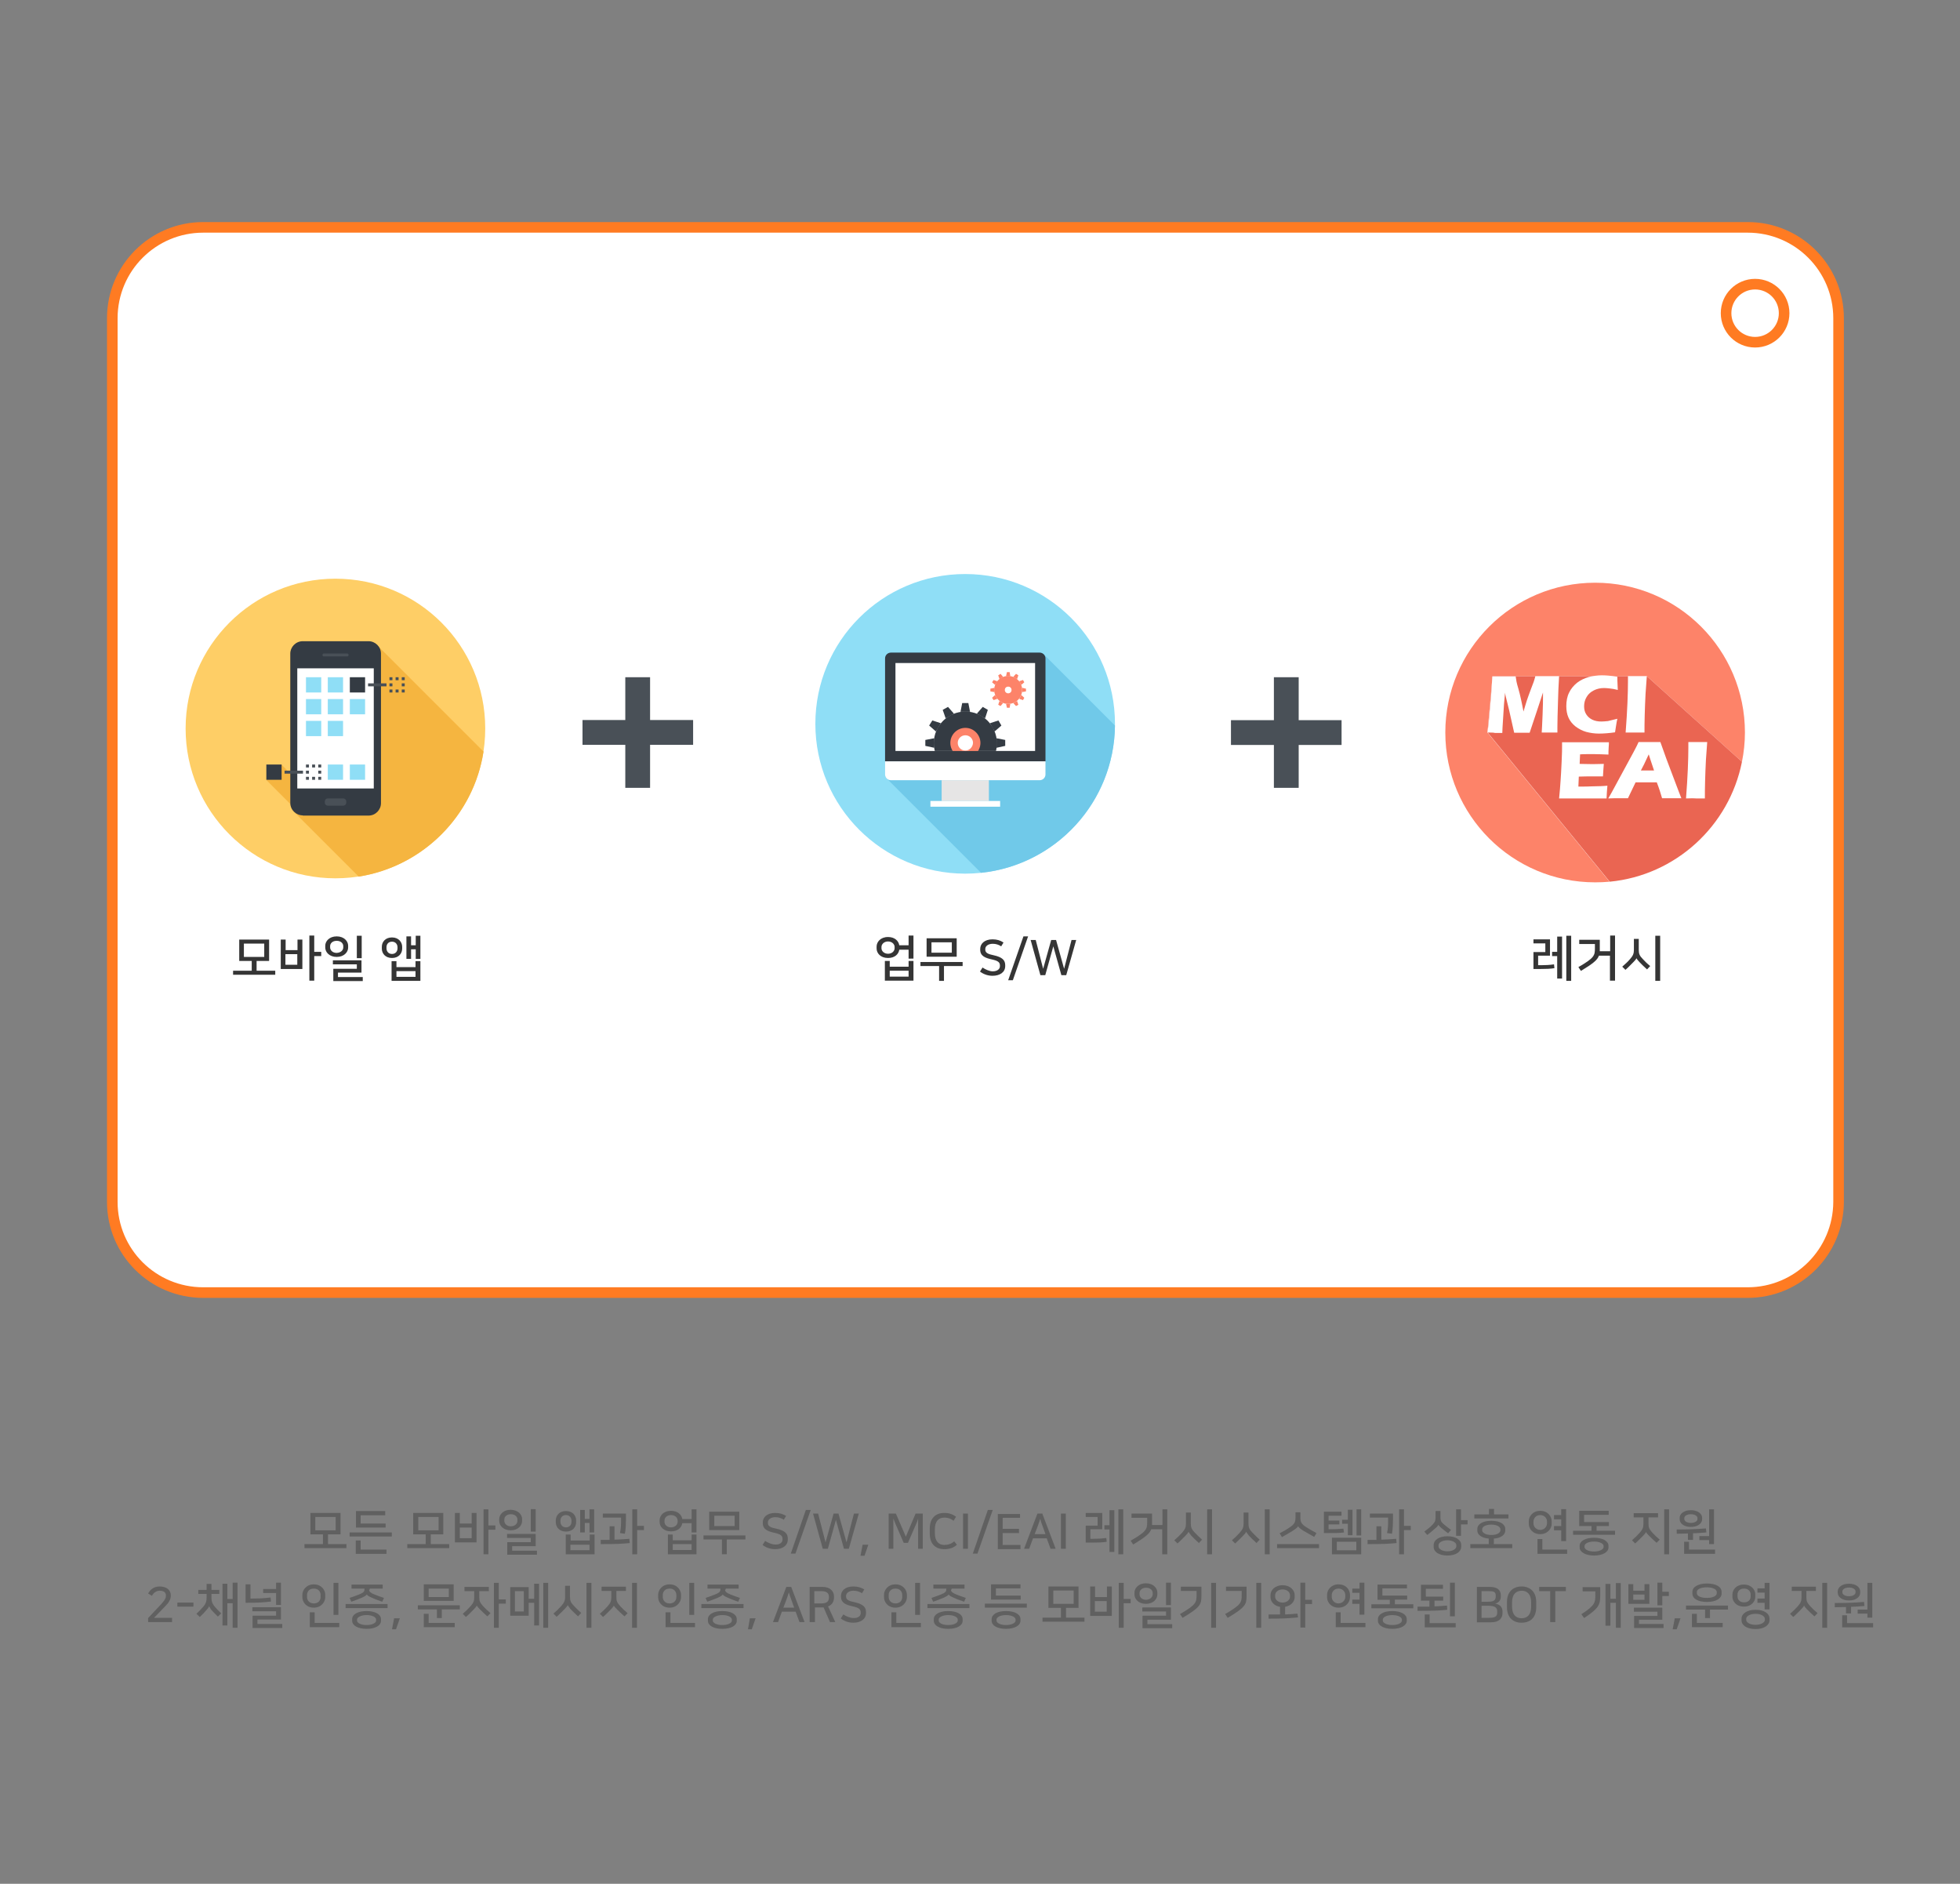 <?xml version="1.0" encoding="utf-8"?>
<!-- Generator: Adobe Illustrator 24.2.0, SVG Export Plug-In . SVG Version: 6.00 Build 0)  -->
<svg version="1.1" id="레이어_1" xmlns="http://www.w3.org/2000/svg" xmlns:xlink="http://www.w3.org/1999/xlink" x="0px"
	 y="0px" viewBox="0 0 925 889" style="enable-background:new 0 0 925 889;" xml:space="preserve">
<rect x="0" y="0" width="925" height="889" fill="#808080" stroke="none"/>
<style type="text/css">
	.st0{fill:#FFFFFF;stroke:#FF7B22;stroke-width:5;stroke-miterlimit:10;}
	.st1{fill:#FECE66;}
	.st2{fill:#F5B540;}
	.st3{fill:#343B43;}
	.st4{fill:#495057;}
	.st5{fill:#FFFFFF;}
	.st6{fill:#8FDEF6;}
	.st7{fill:#70C9E9;}
	.st8{fill:#E6E5E5;}
	.st9{clip-path:url(#SVGID_2_);}
	.st10{fill:#FD8369;}
	.st11{fill:#EA6552;}
	.st12{fill:#353535;}
	.st13{fill:#606060;}
</style>
<path class="st0" d="M824.8,610H95.9C72.2,610,53,590.9,53,567.2v-417c0-23.7,19.2-42.9,42.9-42.9h728.9c23.7,0,42.9,19.2,42.9,42.9
	v417C867.6,590.9,848.4,610,824.8,610z"/>
<circle class="st0" cx="828.3" cy="147.8" r="13.7"/>
<g>
	<g>
		<path class="st1" d="M229,343.8c0,39-31.6,70.7-70.7,70.7c-39,0-70.7-31.6-70.7-70.7c0-39,31.6-70.7,70.7-70.7
			C197.4,273.1,229,304.7,229,343.8z"/>
		<path class="st2" d="M228.2,354.7L178,304.5c-1.1-1.1-2.5-1.7-4.1-1.7h-31c-3.2,0-5.9,2.6-5.9,5.9v56.3l-4.1-4.1l-7.2,7.2
			l11.4,11.4c0.1,1.4,0.7,2.7,1.6,3.6c0.1,0.1,0.1,0.1,0.2,0.2l30.4,30.4C199.6,408.9,223.5,385,228.2,354.7z"/>
		<g>
			<g>
				<path class="st3" d="M142.9,384.8c-3.2,0-5.9-2.6-5.9-5.9v-70.4c0-3.2,2.6-5.9,5.9-5.9h31c3.2,0,5.9,2.6,5.9,5.9V379
					c0,3.2-2.6,5.9-5.9,5.9H142.9z"/>
				<path class="st4" d="M163.4,378.8c0,0.8-0.6,1.4-1.4,1.4h-7.3c-0.8,0-1.4-0.6-1.4-1.4v-0.6c0-0.8,0.6-1.4,1.4-1.4h7.3
					c0.8,0,1.4,0.6,1.4,1.4V378.8z"/>
				<path class="st4" d="M164.5,309.2c0,0.3-0.3,0.6-0.6,0.6h-11.1c-0.3,0-0.6-0.2-0.6-0.6V309c0-0.3,0.3-0.6,0.6-0.6h11.1
					c0.3,0,0.6,0.3,0.6,0.6V309.2z"/>
				<rect x="140.3" y="315.4" class="st5" width="36.1" height="56.7"/>
			</g>
			<g>
				<g>
					<rect x="154.7" y="360.8" class="st6" width="7.2" height="7.2"/>
					<rect x="165.1" y="360.8" class="st6" width="7.2" height="7.2"/>
					<rect x="144.4" y="340.2" class="st6" width="7.2" height="7.2"/>
					<rect x="154.7" y="340.2" class="st6" width="7.2" height="7.2"/>
					<rect x="144.4" y="329.9" class="st6" width="7.2" height="7.2"/>
					<rect x="154.7" y="329.9" class="st6" width="7.2" height="7.2"/>
					<rect x="165.1" y="329.9" class="st6" width="7.2" height="7.2"/>
					<rect x="144.4" y="319.6" class="st6" width="7.2" height="7.2"/>
					<rect x="154.7" y="319.6" class="st6" width="7.2" height="7.2"/>
				</g>
			</g>
			<g>
				<g>
					<g>
						<rect x="150.2" y="360.8" class="st4" width="1.4" height="1.4"/>
						<rect x="150.2" y="363.7" class="st4" width="1.4" height="1.4"/>
						<rect x="144.4" y="363.7" class="st4" width="1.4" height="1.4"/>
						<rect x="147.3" y="360.8" class="st4" width="1.4" height="1.4"/>
						<rect x="147.3" y="366.6" class="st4" width="1.4" height="1.4"/>
						<rect x="144.4" y="360.8" class="st4" width="1.4" height="1.4"/>
						<rect x="150.2" y="366.6" class="st4" width="1.4" height="1.4"/>
						<rect x="144.4" y="366.6" class="st4" width="1.4" height="1.4"/>
					</g>
				</g>
				<rect x="134.3" y="363.7" class="st4" width="8.7" height="1.4"/>
				<rect x="125.7" y="360.8" class="st3" width="7.2" height="7.2"/>
			</g>
			<g>
				<g>
					<g>
						<rect x="189.6" y="319.6" class="st4" width="1.4" height="1.4"/>
						<rect x="189.6" y="322.5" class="st4" width="1.4" height="1.4"/>
						<rect x="183.8" y="322.5" class="st4" width="1.4" height="1.4"/>
						<rect x="186.7" y="319.6" class="st4" width="1.4" height="1.4"/>
						<rect x="186.7" y="325.4" class="st4" width="1.4" height="1.4"/>
						<rect x="183.8" y="319.6" class="st4" width="1.4" height="1.4"/>
						<rect x="189.6" y="325.4" class="st4" width="1.4" height="1.4"/>
						<rect x="183.8" y="325.4" class="st4" width="1.4" height="1.4"/>
					</g>
				</g>
				<rect x="173.7" y="322.5" class="st4" width="8.7" height="1.4"/>
				<rect x="165.1" y="319.6" class="st3" width="7.2" height="7.2"/>
			</g>
		</g>
	</g>
	<g>
		<path class="st6" d="M526.2,341.6c0,39-31.6,70.7-70.7,70.7c-39,0-70.7-31.6-70.7-70.7s31.6-70.7,70.7-70.7
			C494.6,270.9,526.2,302.6,526.2,341.6z"/>
		<path class="st7" d="M526.2,342.4l-33.6-33.6c-0.5-0.5-1.2-0.8-1.9-0.8h-70.3c-0.7,0-1.4,0.3-1.9,0.8c-0.5,0.5-0.8,1.2-0.8,1.9
			v54.8c0,0.7,0.3,1.4,0.8,1.9l44.5,44.5C498.3,408.2,525.8,378.6,526.2,342.4z"/>
		<g>
			<g>
				<rect x="444.4" y="368.2" class="st8" width="22.3" height="9.8"/>
				<rect x="439.1" y="378" class="st5" width="32.9" height="2.7"/>
				<path class="st3" d="M417.7,359.3v-48.6c0-0.7,0.3-1.4,0.8-1.9c0.5-0.5,1.2-0.8,1.9-0.8h70.3c0.7,0,1.4,0.3,1.9,0.8
					c0.5,0.5,0.8,1.2,0.8,1.9v48.6H417.7z"/>
				<rect x="422.6" y="312.9" class="st5" width="65.9" height="41.5"/>
				<path class="st5" d="M493.4,365.5c0,0.7-0.3,1.4-0.8,1.9s-1.2,0.8-1.9,0.8h-70.3c-0.7,0-1.4-0.3-1.9-0.8
					c-0.5-0.5-0.8-1.2-0.8-1.9v-6.2h75.7V365.5z"/>
			</g>
			<g>
				<defs>
					<rect id="SVGID_1_" x="422.6" y="312.9" width="65.9" height="41.5"/>
				</defs>
				<clipPath id="SVGID_2_">
					<use xlink:href="#SVGID_1_"  style="overflow:visible;"/>
				</clipPath>
				<g class="st9">
					<g>
						<g>
							<polygon class="st3" points="457,331.8 454.1,331.8 453.3,335.9 457.8,335.9 							"/>
							<polygon class="st3" points="447.4,333.6 444.9,335 446.3,339 450.2,336.8 							"/>
							<polygon class="st3" points="440,340 438.5,342.4 441.7,345.2 444,341.3 							"/>
							<polygon class="st3" points="436.7,349.2 436.7,352 440.9,352.9 440.9,348.4 							"/>
							<polygon class="st3" points="438.5,358.8 440,361.3 444,359.9 441.7,356 							"/>
							<polygon class="st3" points="444.9,366.2 447.4,367.7 450.2,364.5 446.3,362.2 							"/>
							<polygon class="st3" points="454.1,369.5 457,369.5 457.8,365.3 453.3,365.3 							"/>
							<polygon class="st3" points="463.8,367.7 466.2,366.2 464.9,362.2 461,364.5 							"/>
							<polygon class="st3" points="471.2,361.3 472.6,358.8 469.4,356 467.2,359.9 							"/>
							<polygon class="st3" points="474.4,352 474.4,349.2 470.3,348.4 470.3,352.9 							"/>
							<polygon class="st3" points="472.6,342.4 471.2,340 467.2,341.3 469.4,345.2 							"/>
							<polygon class="st3" points="466.2,335 463.8,333.6 461,336.8 464.9,339 							"/>
						</g>
					</g>
					<path class="st3" d="M455.6,335.8c-8.2,0-14.9,6.7-14.9,14.9c0,8.2,6.7,14.9,14.9,14.9c8.2,0,14.9-6.6,14.9-14.9
						C470.4,342.4,463.8,335.8,455.6,335.8z M455.6,354.7c-2.3,0-4.1-1.8-4.1-4.1s1.8-4.1,4.1-4.1c2.3,0,4.1,1.8,4.1,4.1
						S457.9,354.7,455.6,354.7z"/>
					<path class="st10" d="M455.6,343.5c-3.9,0-7.1,3.2-7.1,7.1c0,3.9,3.2,7.1,7.1,7.1c3.9,0,7.1-3.2,7.1-7.1
						C462.7,346.7,459.5,343.5,455.6,343.5z M455.6,354.2c-2,0-3.6-1.6-3.6-3.6c0-2,1.6-3.6,3.6-3.6c2,0,3.6,1.6,3.6,3.6
						C459.1,352.6,457.5,354.2,455.6,354.2z"/>
				</g>
				<g class="st9">
					<g>
						<g>
							<polygon class="st10" points="476.5,317.2 475.2,317.2 474.8,319.1 476.8,319.1 							"/>
							<polygon class="st10" points="472.2,318 471.1,318.7 471.7,320.5 473.4,319.4 							"/>
							<polygon class="st10" points="468.9,320.9 468.2,322 469.6,323.2 470.7,321.5 							"/>
							<polygon class="st10" points="467.4,325 467.4,326.3 469.3,326.6 469.3,324.6 							"/>
							<polygon class="st10" points="468.2,329.3 468.9,330.4 470.7,329.8 469.6,328 							"/>
							<polygon class="st10" points="471.1,332.6 472.2,333.2 473.4,331.8 471.7,330.8 							"/>
							<polygon class="st10" points="475.2,334 476.5,334 476.8,332.2 474.8,332.2 							"/>
							<polygon class="st10" points="479.5,333.2 480.6,332.6 480,330.8 478.2,331.8 							"/>
							<polygon class="st10" points="482.8,330.4 483.4,329.3 482,328 481,329.8 							"/>
							<polygon class="st10" points="484.2,326.3 484.2,325 482.4,324.6 482.4,326.6 							"/>
							<polygon class="st10" points="483.4,322 482.8,320.9 481,321.5 482,323.2 							"/>
							<polygon class="st10" points="480.6,318.7 479.5,318 478.2,319.4 480,320.5 							"/>
						</g>
						<path class="st10" d="M475.8,319c-3.7,0-6.6,3-6.6,6.6s3,6.6,6.6,6.6c3.7,0,6.6-3,6.6-6.6S479.5,319,475.8,319z M475.8,327.5
							c-1,0-1.8-0.8-1.8-1.8c0-1,0.8-1.8,1.8-1.8c1,0,1.8,0.8,1.8,1.8C477.7,326.6,476.8,327.5,475.8,327.5z"/>
						<path class="st10" d="M475.8,322.4c-1.8,0-3.2,1.4-3.2,3.2c0,1.8,1.4,3.2,3.2,3.2c1.8,0,3.2-1.4,3.2-3.2
							C479,323.9,477.6,322.4,475.8,322.4z M475.8,327.2c-0.9,0-1.6-0.7-1.6-1.6c0-0.9,0.7-1.6,1.6-1.6c0.9,0,1.6,0.7,1.6,1.6
							C477.4,326.5,476.7,327.2,475.8,327.2z"/>
					</g>
				</g>
			</g>
		</g>
	</g>
	<g>
		<path class="st10" d="M704.4,319.1h72.8l44.9,40.4c0.9-4.5,1.4-9.1,1.4-13.8c0-39-31.6-70.7-70.7-70.7c-39,0-70.7,31.6-70.7,70.7
			c0,39,31.6,70.7,70.7,70.7c2.3,0,4.6-0.1,6.8-0.3L702,345.7L704.4,319.1z"/>
		<path class="st11" d="M822.1,359.5l-44.9-40.4h-72.8l-2.3,26.6l57.6,70.4C790.8,413.1,816.1,389.8,822.1,359.5z"/>
		<g>
			<path class="st5" d="M702,345.7l0.5-3.9l1.2-13.6l0.6-9c2.4,0,4.4,0,5.7,0c1.2,0,2.9,0,5.3,0c0.2,1.1,0.3,2,0.4,2.5
				c0.1,0.6,0.4,1.7,0.9,3.4c0.5,1.7,0.8,3.1,1.1,4.4c0.3,1.2,0.7,3.3,1.3,6.3c0.6-2,1.1-3.8,1.6-5.3c0.5-1.5,1.1-3.1,1.8-5
				c0.7-1.9,1.2-3.1,1.4-3.7c0.2-0.6,0.5-1.5,0.8-2.7c2,0,3.9,0,5.8,0c1.3,0,3.1,0,5.4,0c-0.3,4.4-0.4,8.1-0.5,11.3
				c-0.2,6.1-0.3,10.4-0.3,12.7c0,0.5,0,1.3,0,2.6c-1.7,0-3,0-3.7,0c-1,0-2.3,0-3.7,0c0.1-1.2,0.2-3.9,0.4-8.3
				c0.2-4.4,0.2-7.2,0.2-8.4c0-0.5,0-1.3,0-2.2l-2.6,7.9l-3.7,11.1c-1.7,0-2.9,0-3.5,0c-0.8,0-2.1,0-3.8,0l-2.4-10.7l-1.4-5.7
				c-0.1-0.2-0.1-0.5-0.2-0.8c-0.1-0.3-0.2-0.9-0.3-1.7l-0.5,5.4l-0.7,11.1l-0.1,2.5c-1.8,0-3,0-3.5,0
				C704.9,345.7,703.7,345.7,702,345.7z"/>
			<path class="st5" d="M763.3,339.2c-0.2,0.8-0.4,1.8-0.6,3.2c-0.2,1.4-0.4,2.4-0.5,3.2c-2.8,0.4-5.4,0.6-7.6,0.6
				c-2.1,0-4.1-0.3-6-0.8c-1.8-0.5-3.5-1.4-5.1-2.6c-1.5-1.2-2.6-2.6-3.3-4.2c-0.7-1.6-1-3.4-1-5.4c0-2.3,0.4-4.5,1.3-6.3
				c0.9-1.9,2.2-3.4,3.8-4.7c1.7-1.3,3.5-2.1,5.5-2.7c2-0.5,4.1-0.8,6.2-0.8c2,0,4.4,0.2,7.3,0.7l0,1.6c0,0.7,0.1,1.5,0.1,2.4
				l0.1,2.2c-1.5-0.4-2.8-0.6-3.8-0.7c-1-0.1-1.8-0.2-2.7-0.2c-1.8,0-3.4,0.4-4.8,1.1c-1.4,0.7-2.6,1.7-3.4,3.1
				c-0.8,1.3-1.2,2.8-1.2,4.4c0,1.5,0.3,2.7,1,3.8c0.7,1.1,1.6,1.9,2.8,2.5s2.6,0.9,4.3,0.9c0.9,0,2-0.1,3.1-0.2
				C760.3,339.9,761.6,339.6,763.3,339.2z"/>
			<path class="st5" d="M767.2,345.7c0.8-10.4,1.1-18.4,1.1-24.1l0-2.5c2.3,0,3.9,0,4.6,0c0.4,0,1.8,0,4.3,0
				c-0.2,2.9-0.4,5.7-0.6,8.3c-0.2,3.6-0.3,7-0.4,10.2c-0.1,3.2-0.1,5.9-0.1,8.1l-4.1,0C771.3,345.7,769.6,345.7,767.2,345.7z"/>
		</g>
		<g>
			<path class="st5" d="M735.8,376.8c0.3-3.3,0.6-6.1,0.7-8.4c0.2-2.3,0.3-5.3,0.5-9c0.2-3.7,0.2-6.2,0.2-7.4l0-1.7
				c3.1,0,6.9,0,11.3,0c4.1,0,7.7,0,10.8,0l0,0.6c0,0.2,0,0.7-0.1,1.7l-0.1,2.1c0,0.5,0,0.9,0,1.4c-2.6-0.1-4.7-0.2-6.4-0.2
				c-1.9,0-3.2,0-3.9,0c-0.7,0-1.7,0-3.1,0.1l-0.2,4.5c1.6,0,3.4,0.1,5.5,0.1c0.7,0,2.7,0,5.9-0.1c-0.1,1.7-0.3,3.6-0.4,5.9
				c-2.3,0-4,0-5.3,0c-1.8,0-3.9,0-6.1,0.1l-0.2,4.7h2.3c0.7,0,2.1,0,4.2-0.1l4.1-0.1c0.6,0,1.6-0.1,3.1-0.2c-0.2,1.9-0.3,3.9-0.4,6
				c-3.2,0-6.8,0-10.6,0l-8.7,0L735.8,376.8z"/>
			<path class="st5" d="M759,376.8l1.6-2.8l10.3-19l1.1-2.1c0.3-0.6,0.8-1.5,1.3-2.7c2.3,0,4,0,5.1,0c1.9,0,3.6,0,5.2,0l2.9,8.1
				l5.9,15.6l1.1,2.8c-2.3,0-3.7,0-4.2,0c-1.1,0-2.7,0-4.9,0c-0.6-2.1-1.4-4.7-2.5-7.5h-10c-1.1,2.3-2.3,4.8-3.6,7.5
				c-2.5,0-4,0-4.5,0C762.9,376.7,761.3,376.7,759,376.8z M774.4,363.6h6.2c-1.5-4.6-2.4-7.1-2.5-7.6c-0.9,1.9-1.6,3.5-2.2,4.7
				L774.4,363.6z"/>
			<path class="st5" d="M795.7,376.8c0.8-10.4,1.1-18.4,1.1-24.1l0-2.5c2.3,0,3.9,0,4.6,0c0.4,0,1.8,0,4.3,0
				c-0.2,2.9-0.4,5.7-0.6,8.3c-0.2,3.6-0.3,7-0.4,10.2c-0.1,3.2-0.1,5.9-0.1,8.1l-4.1,0C799.8,376.7,798.2,376.7,795.7,376.8z"/>
		</g>
	</g>
</g>
<rect x="295.1" y="319.6" class="st4" width="11.7" height="52.2"/>
<rect x="295.1" y="319.6" transform="matrix(-1.836970e-16 1 -1 -1.836970e-16 646.707 44.697)" class="st4" width="11.7" height="52.2"/>
<rect x="601.2" y="319.6" class="st4" width="11.7" height="52.2"/>
<rect x="601.2" y="319.6" transform="matrix(-1.836970e-16 1 -1 -1.836970e-16 952.739 -261.335)" class="st4" width="11.7" height="52.2"/>
<g>
	<path class="st12" d="M127,453.5h-5.9v4.6h8.8v1.9H110v-1.9h8.8v-4.6h-5.9v-10.1H127V453.5z M115.1,451.6h9.6v-6.3h-9.6V451.6z"/>
	<path class="st12" d="M132.5,457.3v-13.9h2.3v5h5.6v-5h2.3v13.9H132.5z M134.7,455.3h5.6v-5h-5.6V455.3z M151.6,451.2h-3.3v11.6
		H146v-21.3h2.3v7.7h3.3V451.2z"/>
	<path class="st12" d="M164.3,446.3v0.9c0,2.1-1.9,4.4-5.4,4.4s-5.4-2.3-5.4-4.4v-0.9c0-2.1,1.9-4.4,5.4-4.4
		S164.3,444.2,164.3,446.3z M162,447.1v-0.6c0-1.3-1.1-2.5-3.1-2.5c-2,0-3.1,1.2-3.1,2.5v0.6c0,1.3,1.1,2.6,3.1,2.6
		C160.9,449.6,162,448.4,162,447.1z M157.3,463v-5.8h11.1v-2.1h-11.3v-1.9h13.5v5.8h-11.1v2.1h11.7v1.9H157.3z M168.4,452.2v-10.6
		h2.3v10.6H168.4z"/>
	<path class="st12" d="M189.8,446.8v0.9c0,2.2-1.6,4.4-4.8,4.4c-3.2,0-4.8-2.2-4.8-4.4v-0.9c0-2.2,1.6-4.4,4.8-4.4
		C188.2,442.4,189.8,444.7,189.8,446.8z M187.6,447.6V447c0-1.2-0.8-2.6-2.6-2.6c-1.8,0-2.6,1.3-2.6,2.6v0.6c0,1.2,0.8,2.6,2.6,2.6
		C186.8,450.2,187.6,448.8,187.6,447.6z M198.4,462.9h-13.6v-9.3h2.3v2.8h9v-2.8h2.3V462.9z M187.1,461h9v-2.7h-9V461z M196.2,441.6
		h2.2v10.9h-2.2V448H194v4.5h-2.2v-10.6h2.2v4.2h2.2V441.6z"/>
</g>
<g>
	<path class="st12" d="M428.8,452.5v-4.3h-4.4c-0.3,2-2,3.9-5.3,3.9c-3.6,0-5.4-2.3-5.4-4.5v-0.9c0-2.1,1.8-4.5,5.4-4.5
		c3.2,0,5,1.9,5.3,3.9h4.4v-4.6h2.3v10.9H428.8z M422.2,447.5v-0.6c0-1.3-1.2-2.6-3.1-2.6s-3.1,1.3-3.1,2.6v0.6
		c0,1.3,1.2,2.6,3.1,2.6S422.2,448.8,422.2,447.5z M431.1,453.5v9.3h-13.5v-9.3h2.3v2.7h8.9v-2.7H431.1z M428.8,460.9v-2.8h-8.9v2.8
		H428.8z"/>
	<path class="st12" d="M443.2,462.9v-7h-8.8v-1.9h19.9v1.9h-8.8v7H443.2z M451.5,451.5h-14.2v-8.7h14.2V451.5z M439.6,449.6h9.6
		v-4.9h-9.6V449.6z"/>
	<path class="st12" d="M471.9,456v-0.4c0-1.5-1-2.2-3.7-2.8c-3.2-0.7-5.6-1.6-5.6-4.6v-0.4c0-2.3,1.9-4.5,5.8-4.5
		c2.1,0,3.7,0.5,5.2,1.5l-1.1,1.8c-1.2-0.8-2.5-1.2-4-1.2c-2.1,0-3.5,1.1-3.5,2.4v0.4c0,1.5,1.4,2.1,3.9,2.6
		c4.2,0.9,5.5,2.4,5.5,4.7v0.4c0,3-2.6,4.6-6,4.6c-2.4,0-4.5-0.9-5.9-2l1.2-1.9c1.3,0.9,3.3,1.8,4.8,1.8
		C470.7,458.4,471.9,457.3,471.9,456z"/>
	<path class="st12" d="M485.2,441.9l-7.2,20.7h-2.2l7.2-20.7H485.2z"/>
	<path class="st12" d="M507.9,443.6l-4.7,16.6h-2.3l-3.8-13.6l-3.8,13.6H491l-4.6-16.6h2.4l3.5,13.6l3.8-13.6h2.3l3.8,13.6l3.5-13.6
		H507.9z"/>
</g>
<g>
	<path class="st12" d="M723.7,457.5v-8.2h5.6v-4.1h-5.6v-1.9h7.8v7.7h-5.6v4.5h1.5c2,0,4-0.1,6-0.4l0.2,1.8c-1.7,0.3-4,0.4-7,0.4
		H723.7z M734.9,442h2.3v19.8h-2.3v-10.6h-2.4v-2h2.4V442z M741.5,462.9h-2.3v-21.3h2.3V462.9z"/>
	<path class="st12" d="M759.8,462.9V451h-5.2c-0.7,2-2.7,3.7-8.5,7.2l-1.2-1.8c7.5-4.3,7.8-5.5,7.8-8.8v-2.1h-7.4v-2h9.7v4
		c0,0.5,0,1,0,1.4h4.9v-7.4h2.3v21.3H759.8z"/>
	<path class="st12" d="M772.3,452.2c-0.2,0.5-0.6,1-1.4,1.8c-1,1-2.2,2.3-3.8,3.7l-1.5-1.5c1.4-1.2,2.7-2.4,3.7-3.6
		c1.4-1.6,1.8-2.6,1.8-4.3v-5.2h2.3v5.2c0,1.8,0.4,2.8,1.9,4.3c1,1.1,2,2.1,3.5,3.3l-1.5,1.6c-1.6-1.5-2.7-2.5-3.6-3.5
		C773.1,453.3,772.5,452.7,772.3,452.2L772.3,452.2z M781.2,462.9v-21.3h2.3v21.3H781.2z"/>
</g>
<g>
	<g>
		<path class="st13" d="M160.7,724.1h-5.9v4.6h8.7v1.9h-19.8v-1.9h8.7v-4.6h-5.9V714h14.2V724.1z M148.8,722.2h9.6v-6.3h-9.6V722.2z
			"/>
		<path class="st13" d="M184.9,723.2v1.9H165v-1.9H184.9z M170.2,731.3h12.2v2h-14.5V727h2.3V731.3z M181.8,713.2v1.9h-11.6v3.9H182
			v1.9h-14v-7.8H181.8z"/>
		<path class="st13" d="M209.2,724.1h-5.9v4.6h8.7v1.9h-19.8v-1.9h8.7v-4.6h-5.9V714h14.2V724.1z M197.4,722.2h9.6v-6.3h-9.6V722.2z
			"/>
		<path class="st13" d="M214.7,727.9V714h2.3v5h5.6v-5h2.3v13.9H214.7z M217,725.9h5.6v-5H217V725.9z M233.8,721.9h-3.3v11.6h-2.3
			v-21.2h2.3v7.6h3.3V721.9z"/>
		<path class="st13" d="M246.4,716.9v0.9c0,2.1-1.9,4.4-5.4,4.4c-3.5,0-5.4-2.3-5.4-4.4v-0.9c0-2.1,1.9-4.4,5.4-4.4
			C244.6,712.6,246.4,714.8,246.4,716.9z M244.2,717.7v-0.6c0-1.3-1.1-2.5-3.1-2.5c-2,0-3.1,1.2-3.1,2.5v0.6c0,1.3,1.1,2.6,3.1,2.6
			C243.1,720.3,244.2,719,244.2,717.7z M239.4,733.6v-5.8h11.1v-2h-11.2v-1.9h13.5v5.8h-11.1v2.1h11.7v1.9H239.4z M250.5,722.8
			v-10.6h2.3v10.6H250.5z"/>
		<path class="st13" d="M271.9,717.5v0.9c0,2.2-1.6,4.4-4.8,4.4c-3.2,0-4.8-2.2-4.8-4.4v-0.9c0-2.2,1.6-4.4,4.8-4.4
			C270.3,713.1,271.9,715.3,271.9,717.5z M269.7,718.2v-0.6c0-1.2-0.8-2.6-2.6-2.6s-2.6,1.3-2.6,2.6v0.6c0,1.2,0.8,2.6,2.6,2.6
			S269.7,719.5,269.7,718.2z M280.5,733.5h-13.5v-9.3h2.3v2.8h9v-2.8h2.3V733.5z M269.2,731.6h9v-2.6h-9V731.6z M278.2,712.3h2.2
			v10.9h-2.2v-4.5h-2.2v4.5h-2.2v-10.6h2.2v4.2h2.2V712.3z"/>
		<path class="st13" d="M297.2,728.2c-3.9,0.4-6.3,0.5-13.7,0.5v-2c1.6,0,3,0,4.2,0v-6.4h2.3v6.3c2.8-0.1,4.7-0.2,7-0.4L297.2,728.2
			z M284.5,714.3h10.9v3.2c0,1.5-0.1,4.5-0.5,6.3l-2.3-0.3c0.5-2.2,0.5-4.6,0.5-5.7v-1.6h-8.6V714.3z M298.4,733.5v-21.2h2.3v7.8
			h3.2v2h-3.2v11.4H298.4z"/>
		<path class="st13" d="M326.4,723.1v-4.3H322c-0.3,2-2,3.9-5.3,3.9c-3.6,0-5.4-2.3-5.4-4.4v-0.9c0-2.1,1.8-4.4,5.4-4.4
			c3.2,0,5,1.9,5.3,3.9h4.4v-4.6h2.3v10.9H326.4z M319.8,718.2v-0.6c0-1.3-1.1-2.6-3.1-2.6c-2,0-3.1,1.3-3.1,2.6v0.6
			c0,1.3,1.1,2.6,3.1,2.6C318.6,720.8,319.8,719.5,319.8,718.2z M328.7,724.2v9.3h-13.5v-9.3h2.3v2.7h8.9v-2.7H328.7z M326.4,731.5
			v-2.8h-8.9v2.8H326.4z"/>
		<path class="st13" d="M340.7,733.5v-7h-8.7v-1.9h19.8v1.9H343v7H340.7z M348.9,722.1h-14.2v-8.7h14.2V722.1z M337.1,720.2h9.6
			v-4.9h-9.6V720.2z"/>
		<path class="st13" d="M369.3,726.6v-0.4c0-1.5-1-2.2-3.7-2.8c-3.2-0.7-5.6-1.6-5.6-4.6v-0.4c0-2.3,1.9-4.4,5.8-4.4
			c2.1,0,3.7,0.5,5.2,1.4l-1.1,1.8c-1.2-0.8-2.5-1.2-4-1.2c-2.1,0-3.5,1.1-3.5,2.4v0.4c0,1.5,1.4,2.1,3.9,2.6
			c4.2,0.9,5.5,2.4,5.5,4.7v0.4c0,3-2.6,4.6-6,4.6c-2.4,0-4.5-0.9-5.9-2l1.2-1.9c1.3,0.9,3.3,1.7,4.8,1.7
			C368.1,729,369.3,727.9,369.3,726.6z"/>
		<path class="st13" d="M382.6,712.6l-7.2,20.6h-2.2l7.1-20.6H382.6z"/>
		<path class="st13" d="M405.3,714.3l-4.7,16.6h-2.3l-3.8-13.6l-3.8,13.6h-2.4l-4.6-16.6h2.4l3.5,13.6l3.8-13.6h2.3l3.8,13.6
			l3.5-13.6H405.3z"/>
		<path class="st13" d="M407.1,729h2.7l-1.8,5.2h-1.9L407.1,729z"/>
		<path class="st13" d="M422.5,718.9c-0.3-0.7-0.5-1.2-0.9-2.3v14.3h-2.2v-16.6h3.4l4.7,10.9l4.6-10.9h3.4v16.6h-2.2v-14.3
			c-0.3,1.2-0.5,1.6-0.8,2.3l-4,9.2h-2L422.5,718.9z"/>
		<path class="st13" d="M451.6,729c-1.7,1.6-3.7,2.1-6,2.1c-4,0-6.8-2.4-6.8-7.3v-2.5c0-4.8,2.8-7.3,6.8-7.3c2.3,0,4,0.6,5.6,1.8
			l-1.2,1.9c-1.5-1.2-2.9-1.5-4.4-1.5c-2.6,0-4.4,1.7-4.4,5.5v1.9c0,3.8,1.9,5.5,4.4,5.5c1.6,0,3.3-0.4,4.7-1.7L451.6,729z"/>
		<path class="st13" d="M456.8,714.3v16.6h-2.3v-16.6H456.8z"/>
		<path class="st13" d="M468.5,712.6l-7.2,20.6h-2.2l7.1-20.6H468.5z"/>
		<path class="st13" d="M481.4,714.3v2h-8.2v5.2h7.7v2h-7.7v5.6h8.4v2h-10.7v-16.6H481.4z"/>
		<path class="st13" d="M498.2,730.9h-2.4L494,726h-6.5l-1.8,4.9h-2.4l6.3-16.6h2.3L498.2,730.9z M488.3,724h5.1l-1.4-3.9
			c-0.5-1.4-0.7-1.8-1.1-3.3c-0.5,1.5-0.6,2-1.1,3.3L488.3,724z"/>
		<path class="st13" d="M503,714.3v16.6h-2.3v-16.6H503z"/>
		<path class="st13" d="M512.4,728.1V720h5.6v-4.1h-5.6v-1.9h7.8v7.7h-5.6v4.5h1.5c2,0,4-0.1,6-0.4l0.2,1.8c-1.7,0.3-4,0.4-6.9,0.4
			H512.4z M523.6,712.7h2.3v19.7h-2.3v-10.6h-2.4v-2h2.4V712.7z M530.1,733.5h-2.3v-21.2h2.3V733.5z"/>
		<path class="st13" d="M548.5,733.5v-11.8h-5.2c-0.7,2-2.7,3.7-8.5,7.2l-1.2-1.8c7.5-4.3,7.8-5.5,7.8-8.8v-2h-7.4v-2h9.7v4
			c0,0.5,0,1,0,1.4h4.9v-7.4h2.3v21.2H548.5z"/>
		<path class="st13" d="M560.9,722.9c-0.2,0.5-0.6,1-1.4,1.8c-1,1-2.2,2.3-3.8,3.7l-1.5-1.5c1.4-1.2,2.6-2.4,3.7-3.6
			c1.4-1.6,1.8-2.6,1.8-4.3v-5.2h2.3v5.2c0,1.8,0.4,2.8,1.9,4.3c1,1.1,2,2,3.4,3.3l-1.5,1.6c-1.6-1.5-2.7-2.5-3.6-3.5
			C561.7,724,561.1,723.3,560.9,722.9L560.9,722.9z M569.7,733.5v-21.2h2.3v21.2H569.7z"/>
		<path class="st13" d="M588.1,722.9c-0.2,0.5-0.6,1-1.4,1.8c-1,1-2.2,2.3-3.8,3.7l-1.5-1.5c1.4-1.2,2.6-2.4,3.7-3.6
			c1.4-1.6,1.8-2.6,1.8-4.3v-5.2h2.3v5.2c0,1.8,0.4,2.8,1.9,4.3c1,1.1,2,2,3.4,3.3l-1.5,1.6c-1.6-1.5-2.7-2.5-3.6-3.5
			C588.9,724,588.3,723.3,588.1,722.9L588.1,722.9z M596.9,733.5v-21.2h2.3v21.2H596.9z"/>
		<path class="st13" d="M622.5,728.7v1.9h-19.8v-1.9H622.5z M612.6,720.3c-0.2,0.5-1.2,1.3-2.8,2.3c-1.4,0.9-2.9,1.7-4.8,2.8
			l-1.1-1.8c1.9-1,3.4-1.8,4.9-2.9c2.1-1.4,2.6-2.4,2.6-4.7v-2.3h2.3v2.3c0,2.3,0.4,3.2,2.9,4.8c1.5,0.9,2.8,1.7,4.7,2.7l-1.1,1.8
			c-1.7-1-3.4-1.9-4.9-2.8C613.8,721.6,612.9,720.8,612.6,720.3L612.6,720.3z"/>
		<path class="st13" d="M634.3,723.2c-2.2,0.3-3.7,0.3-9.5,0.3v-10.1h8.3v1.9h-6.1v2.3h5.1v1.8h-5.1v2.3c3.5,0,4.8-0.1,7-0.3
			L634.3,723.2z M642.4,733.5h-13.8v-7.8h13.8V733.5z M640.1,727.6h-9.2v4h9.2V727.6z M633.4,717.2h2.7v-4.7h2.2v12h-2.2v-5.4h-2.7
			V717.2z M640.2,712.3h2.2v12.3h-2.2V712.3z"/>
		<path class="st13" d="M659.1,728.2c-3.9,0.4-6.3,0.5-13.7,0.5v-2c1.6,0,3,0,4.2,0v-6.4h2.3v6.3c2.8-0.1,4.7-0.2,7-0.4L659.1,728.2
			z M646.5,714.3h10.9v3.2c0,1.5-0.1,4.5-0.5,6.3l-2.3-0.3c0.5-2.2,0.5-4.6,0.5-5.7v-1.6h-8.6V714.3z M660.3,733.5v-21.2h2.3v7.8
			h3.2v2h-3.2v11.4H660.3z"/>
		<path class="st13" d="M678.8,719.6c-0.1,0.4-0.8,1.2-1.6,1.8c-1,0.9-2.3,2-3.6,3l-1.4-1.6c1.5-1.1,3-2.3,3.8-3.2
			c1.2-1.2,1.5-2,1.5-3.7v-2.8h2.3v2.7c0,1.4,0.1,2.2,1.2,3.2c1.1,1,2.4,2,3.8,3l-1.4,1.6c-1.2-0.9-2.3-1.8-3.4-2.7
			C679.5,720.4,679,719.9,678.8,719.6L678.8,719.6z M676.6,729.1c0-2.2,2.4-4.1,6.5-4.1s6.5,1.8,6.5,4.1v0.9c0,2.2-2.4,4.1-6.5,4.1
			s-6.5-1.8-6.5-4.1V729.1z M687.3,729.2c0-1.1-1.6-2.3-4.2-2.3s-4.2,1.2-4.2,2.3v0.6c0,1.1,1.6,2.3,4.2,2.3s4.2-1.2,4.2-2.3V729.2z
			 M692.6,719.4h-3.1v5.4h-2.3v-12.5h2.3v5.1h3.1V719.4z"/>
		<path class="st13" d="M713.7,728.7v1.9h-19.8v-1.9h8.7v-2.6c-3.4-0.3-5.4-1.8-5.4-3.8v-0.7c0-2.3,2.5-3.9,6.6-3.9
			c4.1,0,6.6,1.6,6.6,3.9v0.7c0,2-2.1,3.6-5.4,3.8v2.6H713.7z M705,714.7h6.9v1.9h-16.1v-1.9h6.9v-2.6h2.4V714.7z M699.5,722.2
			c0,1,1.4,2.2,4.3,2.2c3,0,4.3-1.2,4.3-2.2v-0.5c0-1-1.4-2.2-4.3-2.2c-3,0-4.3,1.2-4.3,2.2V722.2z"/>
		<path class="st13" d="M732.3,717.9v1.2c0,2.3-1.9,4.9-5.4,4.9c-3.6,0-5.4-2.6-5.4-4.9v-1.2c0-2.3,1.9-4.9,5.4-4.9
			C730.4,713,732.3,715.6,732.3,717.9z M730.1,718.9v-0.8c0-1.5-1.1-3.1-3.2-3.1c-2.1,0-3.2,1.6-3.2,3.1v0.8c0,1.5,1.2,3.1,3.2,3.1
			C728.9,722,730.1,720.4,730.1,718.9z M727.9,731.3h11.7v2h-14v-7h2.3V731.3z M736.8,727.4v-5.2h-3.4v-2h3.4V717h-3.4v-2h3.4v-2.8
			h2.3v15.1H736.8z"/>
		<path class="st13" d="M759.2,713v1.9h-11.6v3.4h11.7v1.9h-5.8v2.2h8.7v1.9h-19.8v-1.9h8.7v-2.2h-5.8V713H759.2z M745.5,730.3v-0.8
			c0-2.2,2.6-3.8,6.8-3.8c4.1,0,6.8,1.6,6.8,3.8v0.8c0,2.1-2.6,3.8-6.8,3.8C748.2,734.1,745.5,732.4,745.5,730.3z M747.8,729.6v0.5
			c0,1.1,1.8,2.1,4.5,2.1c2.6,0,4.5-1,4.5-2.1v-0.5c0-1.1-1.8-2.1-4.5-2.1C749.6,727.5,747.8,728.5,747.8,729.6z"/>
		<path class="st13" d="M776.8,723c-0.2,0.5-0.6,1-1.4,1.8c-1,1-2.1,2.2-3.7,3.6l-1.5-1.5c1.4-1.2,2.6-2.4,3.6-3.5
			c1.5-1.7,1.8-2.6,1.8-4.3v-3h-4.6v-2h11.5v2h-4.5v3c0,1.8,0.3,2.5,1.9,4.3c1,1.1,2,2,3.4,3.2l-1.5,1.5c-1.6-1.4-2.6-2.4-3.5-3.3
			C777.6,724.1,777,723.5,776.8,723L776.8,723z M785.4,733.5v-21.2h2.3v21.2H785.4z"/>
		<path class="st13" d="M796.6,726.7v-3c-1.6,0-3.4,0.1-5.3,0.1v-2c5.2,0,8.7-0.1,13.8-0.5l0.2,1.9c-2,0.2-4,0.3-6.3,0.4v3.1H796.6z
			 M792.7,717v-0.7c0-1.9,2-3.6,5.3-3.6c3.3,0,5.3,1.7,5.3,3.6v0.7c0,1.9-2,3.6-5.3,3.6C794.7,720.6,792.7,718.9,792.7,717z
			 M797.1,731.3h12.3v2h-14.6v-5.7h2.3V731.3z M801.1,716.9v-0.5c0-0.9-1.1-1.8-3.1-1.8s-3.1,0.9-3.1,1.8v0.5c0,0.9,1.1,1.8,3.1,1.8
			S801.1,717.8,801.1,716.9z M806.6,728.7v-1.9h-4.6v-1.9h4.6v-12.6h2.3v16.4H806.6z"/>
	</g>
	<g>
		<path class="st13" d="M76.2,756.9c1.9-2.1,2.1-3,2.1-3.9v-0.2c0-1.3-1.1-2.1-2.9-2.1c-1.2,0-2.6,0.5-3.7,2.4l-1.8-1.1
			c0.8-1.4,2.3-3.3,5.4-3.3c3.4,0,5.3,1.7,5.3,4.2v0.2c0,1.8-1.1,3.4-2.6,4.9l-5.3,5.5h8.5v2H69.9v-1.9L76.2,756.9z"/>
		<path class="st13" d="M83.7,756.3h7.6v1.9h-7.6V756.3z"/>
		<path class="st13" d="M98.7,758c-0.2,0.5-0.5,1-1,1.5c-0.9,1.1-2.1,2.4-3.4,3.6l-1.6-1.5c1.4-1.3,2.6-2.6,3.6-3.8
			c0.9-1.2,1.2-2.3,1.2-3.6v-2h-3.9v-1.9h3.9v-2.8h2.3v2.8h3.7v1.9h-3.7v2c0,1.3,0.3,2.4,1.2,3.6c1,1.2,2,2.3,3.4,3.6l-1.6,1.5
			c-1.2-1.2-2.2-2.2-3.2-3.3C99.3,759,98.9,758.5,98.7,758L98.7,758z M112.1,768.2h-2.3v-11.6h-2.5v10.5h-2.3v-19.7h2.3v7.2h2.5
			v-7.7h2.3V768.2z"/>
		<path class="st13" d="M118.2,747.7v6.7c3.9,0,6-0.1,9.5-0.5l0.2,1.9c-3.4,0.4-5.7,0.6-12,0.6v-8.7H118.2z M119.2,768.3v-5.8h11.1
			v-2.1h-11.2v-1.9h13.5v5.8h-11.1v2.1h11.7v1.9H119.2z M130.3,757.4v-5.6h-6.1v-1.9h6.1v-3h2.3v10.5H130.3z"/>
		<path class="st13" d="M142.7,752.6c0-2.1,1.8-4.9,5.4-4.9c3.7,0,5.4,2.8,5.4,4.9v1.2c0,2.1-1.8,4.9-5.4,4.9
			c-3.7,0-5.4-2.8-5.4-4.9V752.6z M151.3,752.7c0-1.4-0.9-3-3.2-3s-3.2,1.6-3.2,3v1c0,1.4,1,3,3.2,3c2.3,0,3.2-1.6,3.2-3V752.7z
			 M148.5,765.9h11.6v2h-13.9v-7h2.3V765.9z M157.4,762.1v-15.1h2.3v15.1H157.4z"/>
		<path class="st13" d="M182.9,757v1.9h-19.8V757H182.9z M174.2,750.2c0,1,0.8,1.6,2.6,2.3c1.1,0.4,2.5,1,4.4,1.6l-0.8,1.8
			c-1.7-0.6-3.2-1.1-4.9-1.9c-1-0.4-2-0.9-2.4-1.5c-0.4,0.6-1.4,1.1-2.3,1.5c-1.8,0.7-3.2,1.3-5,1.9l-0.8-1.8
			c1.9-0.6,3.3-1.2,4.4-1.6c1.8-0.7,2.6-1.3,2.6-2.3v-0.5h-6.1v-1.9h14.7v1.9h-6.1V750.2z M179.8,764.1v0.8c0,2.2-2.6,3.8-6.8,3.8
			c-4.1,0-6.8-1.6-6.8-3.8v-0.8c0-2.2,2.6-3.8,6.8-3.8C177.1,760.3,179.8,761.9,179.8,764.1z M177.5,764.8v-0.5
			c0-1.1-1.8-2.1-4.5-2.1c-2.6,0-4.5,1-4.5,2.1v0.5c0,1.1,1.8,2.1,4.5,2.1C175.7,766.9,177.5,765.9,177.5,764.8z"/>
		<path class="st13" d="M186,763.7h2.7l-1.8,5.2H185L186,763.7z"/>
		<path class="st13" d="M206.2,763.6v-4.1h-9v-1.9H217v1.9h-8.5v4.1H206.2z M202.4,765.9h12.2v2H200v-6.3h2.3V765.9z M214.1,755.5
			h-14.1v-7.8h14.1V755.5z M211.8,749.7h-9.5v4h9.5V749.7z"/>
		<path class="st13" d="M225,757.7c-0.2,0.5-0.6,1-1.4,1.8c-1,1-2.1,2.2-3.7,3.6l-1.5-1.5c1.4-1.2,2.6-2.4,3.6-3.5
			c1.5-1.7,1.8-2.6,1.8-4.3v-2.9h-4.6v-2h11.5v2h-4.5v2.9c0,1.8,0.3,2.5,1.9,4.3c1,1.1,2,2,3.4,3.2l-1.5,1.5
			c-1.6-1.4-2.6-2.4-3.5-3.3C225.8,758.8,225.2,758.1,225,757.7L225,757.7z M238.7,756.8h-3.3v11.4h-2.3v-21.2h2.3v7.8h3.3V756.8z"
			/>
		<path class="st13" d="M249.5,762.5h-8.7V749h8.7v5.5h2.6v-7.1h2.3v19.7h-2.3v-10.7h-2.6V762.5z M243,760.5h4.2v-9.6H243V760.5z
			 M258.7,768.2h-2.3v-21.2h2.3V768.2z"/>
		<path class="st13" d="M267.9,757.5c-0.2,0.5-0.6,1-1.4,1.8c-1,1-2.2,2.3-3.8,3.7l-1.5-1.5c1.4-1.2,2.6-2.4,3.7-3.6
			c1.4-1.6,1.8-2.6,1.8-4.3v-5.2h2.3v5.2c0,1.8,0.4,2.8,1.9,4.3c1,1.1,2,2,3.4,3.3l-1.5,1.6c-1.6-1.5-2.7-2.5-3.6-3.5
			C268.7,758.6,268.2,758,267.9,757.5L267.9,757.5z M276.8,768.2v-21.2h2.3v21.2H276.8z"/>
		<path class="st13" d="M289.7,757.7c-0.2,0.5-0.6,1-1.4,1.8c-1,1-2.1,2.2-3.7,3.6l-1.5-1.5c1.4-1.2,2.6-2.4,3.6-3.5
			c1.5-1.7,1.8-2.6,1.8-4.3v-3h-4.6v-2h11.5v2h-4.5v3c0,1.8,0.3,2.5,1.9,4.3c1,1.1,2,2,3.4,3.2l-1.5,1.5c-1.6-1.4-2.6-2.4-3.5-3.3
			C290.5,758.8,289.9,758.2,289.7,757.7L289.7,757.7z M298.3,768.2v-21.2h2.3v21.2H298.3z"/>
		<path class="st13" d="M310.6,752.6c0-2.1,1.8-4.9,5.4-4.9c3.7,0,5.4,2.8,5.4,4.9v1.2c0,2.1-1.8,4.9-5.4,4.9
			c-3.7,0-5.4-2.8-5.4-4.9V752.6z M319.2,752.7c0-1.4-0.9-3-3.2-3c-2.3,0-3.2,1.6-3.2,3v1c0,1.4,1,3,3.2,3c2.3,0,3.2-1.6,3.2-3
			V752.7z M316.4,765.9H328v2h-13.9v-7h2.3V765.9z M325.3,762.1v-15.1h2.3v15.1H325.3z"/>
		<path class="st13" d="M350.9,757v1.9H331V757H350.9z M342.2,750.2c0,1,0.8,1.6,2.6,2.3c1.1,0.4,2.5,1,4.4,1.6l-0.8,1.8
			c-1.7-0.6-3.2-1.1-4.9-1.9c-1-0.4-2-0.9-2.4-1.5c-0.4,0.6-1.4,1.1-2.3,1.5c-1.8,0.7-3.2,1.3-5,1.9l-0.8-1.8
			c1.9-0.6,3.3-1.2,4.4-1.6c1.8-0.7,2.6-1.3,2.6-2.3v-0.5h-6.1v-1.9h14.7v1.9h-6.1V750.2z M347.7,764.1v0.8c0,2.2-2.6,3.8-6.8,3.8
			s-6.8-1.6-6.8-3.8v-0.8c0-2.2,2.6-3.8,6.8-3.8S347.7,761.9,347.7,764.1z M345.4,764.8v-0.5c0-1.1-1.8-2.1-4.5-2.1
			c-2.6,0-4.5,1-4.5,2.1v0.5c0,1.1,1.8,2.1,4.5,2.1C343.6,766.9,345.4,765.9,345.4,764.8z"/>
		<path class="st13" d="M353.9,763.7h2.7l-1.8,5.2H353L353.9,763.7z"/>
		<path class="st13" d="M379.7,765.5h-2.4l-1.8-4.9H369l-1.8,4.9h-2.4l6.3-16.6h2.3L379.7,765.5z M369.7,758.7h5.1l-1.4-3.9
			c-0.5-1.4-0.7-1.8-1.1-3.3c-0.5,1.5-0.6,2-1.1,3.3L369.7,758.7z"/>
		<path class="st13" d="M384.4,765.5h-2.3v-16.6h6.1c3.4,0,5.4,1.9,5.4,4.5v0.6c0,1.9-1,3.4-2.8,4.1l3.4,7.4h-2.5l-3-6.9h-4.1V765.5
			z M384.4,756.7h3.2c2.6,0,3.6-1,3.6-2.7v-0.5c0-1.6-1.1-2.6-3.4-2.6h-3.5V756.7z"/>
		<path class="st13" d="M406.2,761.3v-0.4c0-1.5-1-2.2-3.7-2.8c-3.2-0.7-5.6-1.6-5.6-4.6v-0.4c0-2.3,1.9-4.4,5.8-4.4
			c2.1,0,3.7,0.5,5.2,1.4l-1.1,1.8c-1.2-0.8-2.5-1.2-4-1.2c-2.1,0-3.5,1.1-3.5,2.4v0.4c0,1.5,1.4,2.1,3.9,2.6
			c4.2,0.9,5.5,2.4,5.5,4.7v0.4c0,3-2.6,4.6-6,4.6c-2.4,0-4.5-0.9-5.9-2l1.2-1.9c1.3,0.9,3.3,1.7,4.8,1.7
			C405,763.7,406.2,762.6,406.2,761.3z"/>
		<path class="st13" d="M417.2,752.6c0-2.1,1.8-4.9,5.4-4.9c3.7,0,5.4,2.8,5.4,4.9v1.2c0,2.1-1.8,4.9-5.4,4.9
			c-3.7,0-5.4-2.8-5.4-4.9V752.6z M425.8,752.7c0-1.4-0.9-3-3.2-3c-2.3,0-3.2,1.6-3.2,3v1c0,1.4,1,3,3.2,3c2.3,0,3.2-1.6,3.2-3
			V752.7z M423,765.9h11.6v2h-13.9v-7h2.3V765.9z M431.9,762.1v-15.1h2.3v15.1H431.9z"/>
		<path class="st13" d="M457.5,757v1.9h-19.8V757H457.5z M448.8,750.2c0,1,0.8,1.6,2.6,2.3c1.1,0.4,2.5,1,4.4,1.6l-0.8,1.8
			c-1.7-0.6-3.2-1.1-4.9-1.9c-1-0.4-2-0.9-2.4-1.5c-0.4,0.6-1.4,1.1-2.3,1.5c-1.8,0.7-3.2,1.3-5,1.9l-0.8-1.8
			c1.9-0.6,3.3-1.2,4.4-1.6c1.8-0.7,2.6-1.3,2.6-2.3v-0.5h-6.1v-1.9h14.7v1.9h-6.1V750.2z M454.3,764.1v0.8c0,2.2-2.6,3.8-6.8,3.8
			s-6.8-1.6-6.8-3.8v-0.8c0-2.2,2.6-3.8,6.8-3.8S454.3,761.9,454.3,764.1z M452,764.8v-0.5c0-1.1-1.8-2.1-4.5-2.1
			c-2.6,0-4.5,1-4.5,2.1v0.5c0,1.1,1.8,2.1,4.5,2.1C450.2,766.9,452,765.9,452,764.8z"/>
		<path class="st13" d="M484.6,756.8v1.9h-19.8v-1.9H484.6z M481.6,747.7v1.9H470v3.4h11.7v1.9h-14v-7.2H481.6z M468,764.9v-0.8
			c0-2.2,2.6-3.8,6.8-3.8s6.8,1.6,6.8,3.8v0.8c0,2.1-2.6,3.8-6.8,3.8C470.6,768.7,468,767.1,468,764.9z M470.3,764.3v0.5
			c0,1.1,1.8,2.1,4.5,2.1c2.6,0,4.5-1,4.5-2.1v-0.5c0-1.1-1.8-2.1-4.5-2.1C472.1,762.2,470.3,763.2,470.3,764.3z"/>
		<path class="st13" d="M509,758.8h-5.9v4.6h8.7v1.9H492v-1.9h8.7v-4.6h-5.9v-10.1H509V758.8z M497.1,756.9h9.6v-6.3h-9.6V756.9z"/>
		<path class="st13" d="M514.5,762.6v-13.9h2.3v5h5.6v-5h2.3v13.9H514.5z M516.7,760.6h5.6v-5h-5.6V760.6z M533.6,756.6h-3.3v11.6
			h-2.3v-21.2h2.3v7.6h3.3V756.6z"/>
		<path class="st13" d="M546.2,751.6v0.9c0,2.1-1.9,4.4-5.4,4.4c-3.5,0-5.4-2.3-5.4-4.4v-0.9c0-2.1,1.9-4.4,5.4-4.4
			C544.3,747.2,546.2,749.5,546.2,751.6z M544,752.4v-0.6c0-1.3-1.1-2.5-3.1-2.5c-2,0-3.1,1.2-3.1,2.5v0.6c0,1.3,1.1,2.6,3.1,2.6
			C542.8,754.9,544,753.7,544,752.4z M539.2,768.3v-5.8h11.1v-2h-11.2v-1.9h13.5v5.8h-11.1v2.1h11.7v1.9H539.2z M550.3,757.5v-10.6
			h2.3v10.6H550.3z"/>
		<path class="st13" d="M556.9,761.7c7.5-4.3,7.8-5.5,7.8-8.8v-2.1h-7.4v-2h9.7v4.1c0,4.2-0.3,5.5-8.9,10.6L556.9,761.7z
			 M571.6,768.2v-21.2h2.3v21.2H571.6z"/>
		<path class="st13" d="M578.2,761.7c7.5-4.3,7.8-5.5,7.8-8.8v-2.1h-7.4v-2h9.7v4.1c0,4.2-0.3,5.5-8.9,10.6L578.2,761.7z
			 M592.9,768.2v-21.2h2.3v21.2H592.9z"/>
		<path class="st13" d="M612.6,763.3c-4,0.4-7.7,0.6-13.9,0.6v-2c2.1,0,3.8,0,5.4,0v-3.6c-2.8-0.4-4.5-2.5-4.5-4.5v-1.1
			c0-2.3,2.2-4.6,5.7-4.6s5.7,2.3,5.7,4.6v1.1c0,2-1.7,4-4.5,4.5v3.6c2.1-0.1,3.9-0.2,5.8-0.4L612.6,763.3z M608.8,753.6v-0.8
			c0-1.5-1.5-2.7-3.5-2.7s-3.5,1.2-3.5,2.7v0.8c0,1.4,1.5,2.7,3.5,2.7S608.8,755,608.8,753.6z M619.2,757H616v11.1h-2.3v-21.2h2.3
			v8.1h3.2V757z"/>
		<path class="st13" d="M637.1,752.6v1.2c0,2.3-1.9,4.9-5.4,4.9c-3.6,0-5.4-2.6-5.4-4.9v-1.2c0-2.3,1.9-4.9,5.4-4.9
			C635.3,747.7,637.1,750.3,637.1,752.6z M634.9,753.6v-0.8c0-1.5-1.1-3.1-3.2-3.1c-2.1,0-3.2,1.6-3.2,3.1v0.8
			c0,1.5,1.2,3.1,3.2,3.1C633.8,756.6,634.9,755,634.9,753.6z M632.7,765.9h11.7v2h-14v-7h2.3V765.9z M641.6,762.1v-5.2h-3.4v-2h3.4
			v-3.2h-3.4v-2h3.4v-2.8h2.3v15.1H641.6z"/>
		<path class="st13" d="M664,747.7v1.9h-11.6v3.4h11.7v1.9h-5.8v2.2h8.7v1.9h-19.8v-1.9h8.7V755h-5.8v-7.2H664z M650.3,764.9v-0.8
			c0-2.2,2.6-3.8,6.8-3.8c4.1,0,6.8,1.6,6.8,3.8v0.8c0,2.1-2.6,3.8-6.8,3.8C653,768.7,650.3,767.1,650.3,764.9z M652.6,764.3v0.5
			c0,1.1,1.8,2.1,4.5,2.1s4.5-1,4.5-2.1v-0.5c0-1.1-1.8-2.1-4.5-2.1S652.6,763.2,652.6,764.3z"/>
		<path class="st13" d="M683,759.7c-3.7,0.4-6.8,0.5-14,0.5v-2c2.2,0,4.1,0,5.6,0v-2.8h-4v-7.5H681v1.9h-8.1v3.7h8.2v1.9H677v2.7
			c2.1-0.1,3.8-0.2,5.9-0.4L683,759.7z M674.7,766H687v2h-14.6v-6.1h2.3V766z M684.3,762.8v-15.9h2.3v15.9H684.3z"/>
		<path class="st13" d="M696.9,748.9h6c3.6,0,5.4,1.3,5.4,4.1v0.5c0,1.4-0.7,2.8-2.7,3.3c2.1,0.3,3.5,1.5,3.5,3.8v0.6
			c0,2.7-1.8,4.4-5.4,4.4h-6.7V748.9z M699.2,750.9v5h3c2.3,0,3.7-0.4,3.7-2.5V753c0-2-1.2-2.1-3.8-2.1H699.2z M699.2,763.5h3.5
			c2.6,0,3.9-0.5,3.9-2.4v-0.5c0-2-1-2.8-4.4-2.8h-3V763.5z"/>
		<path class="st13" d="M711.2,758.5V756c0-4.8,2.9-7.3,6.9-7.3c4,0,6.9,2.5,6.9,7.3v2.5c0,4.9-2.8,7.3-6.9,7.3
			C714.1,765.8,711.2,763.4,711.2,758.5z M713.6,756.2v2c0,3.9,1.9,5.5,4.5,5.5c2.6,0,4.5-1.6,4.5-5.5v-2c0-3.9-1.9-5.5-4.5-5.5
			C715.5,750.8,713.6,752.3,713.6,756.2z"/>
		<path class="st13" d="M731.6,765.5v-14.6h-5.2v-2h12.6v2H734v14.6H731.6z"/>
		<path class="st13" d="M752.9,751h-6v-2h8.3v4.3c0,4.1-0.8,5.8-7.6,10.3l-1.3-1.8c6.6-4.2,6.6-5.8,6.6-8.9V751z M764.9,768.2h-2.3
			v-11.8H760v10.8h-2.3v-19.7h2.3v7h2.6v-7.4h2.3V768.2z"/>
		<path class="st13" d="M768.5,756.9v-9.3h2.3v3.1h5.3v-3.1h2.3v9.3H768.5z M770.8,755h5.3v-2.5h-5.3V755z M771.2,768.3v-5.7h11v-2
			h-11.1v-1.9h13.4v5.7h-11v2h11.6v1.9H771.2z M787.6,753.2h-3.1v4.4h-2.3v-10.7h2.3v4.3h3.1V753.2z"/>
		<path class="st13" d="M790.4,763.7h2.7l-1.8,5.2h-1.9L790.4,763.7z"/>
		<path class="st13" d="M804.7,763.6v-4h-9v-1.9h19.8v1.9H807v4H804.7z M800.8,765.9H813v2h-14.5v-6.3h2.3V765.9z M812.5,751.3v0.7
			c0,2.4-2.7,4-6.9,4s-6.9-1.5-6.9-4v-0.7c0-2.4,2.7-4,6.9-4S812.5,748.8,812.5,751.3z M810.2,751.9v-0.6c0-1.3-1.9-2.2-4.7-2.2
			s-4.7,0.9-4.7,2.2v0.6c0,1.3,1.9,2.2,4.7,2.2S810.2,753.2,810.2,751.9z"/>
		<path class="st13" d="M828.4,753.6c0,2-1.7,4.6-5.4,4.6c-3.7,0-5.4-2.6-5.4-4.6v-1.2c0-2,1.7-4.6,5.4-4.6c3.7,0,5.4,2.6,5.4,4.6
			V753.6z M826.2,752.5c0-1.4-1-2.8-3.1-2.8c-2.2,0-3.1,1.4-3.1,2.8v0.9c0,1.4,1,2.8,3.1,2.8c2.2,0,3.1-1.4,3.1-2.8V752.5z
			 M821.9,763.8c0-2.2,2.5-4.1,6.6-4.1c4.1,0,6.6,1.8,6.6,4.1v0.9c0,2.2-2.5,4.1-6.6,4.1c-4.1,0-6.6-1.8-6.6-4.1V763.8z
			 M832.9,763.9c0-1.1-1.7-2.3-4.4-2.3c-2.7,0-4.4,1.2-4.4,2.3v0.6c0,1.1,1.7,2.3,4.4,2.3c2.7,0,4.4-1.2,4.4-2.3V763.9z
			 M832.8,759.5v-3.1h-3.4v-2h3.4v-2.8h-3.4v-2h3.4v-2.6h2.3v12.5H832.8z"/>
		<path class="st13" d="M851.4,757.7c-0.2,0.5-0.6,1-1.4,1.8c-1,1-2.1,2.2-3.7,3.6l-1.5-1.5c1.4-1.2,2.6-2.4,3.6-3.5
			c1.5-1.7,1.8-2.6,1.8-4.3v-3h-4.6v-2H857v2h-4.5v3c0,1.8,0.3,2.5,1.9,4.3c1,1.1,2,2,3.4,3.2l-1.5,1.5c-1.6-1.4-2.6-2.4-3.5-3.3
			C852.2,758.8,851.6,758.2,851.4,757.7L851.4,757.7z M860,768.2v-21.2h2.3v21.2H860z"/>
		<path class="st13" d="M871.2,761.4v-3c-1.6,0-3.4,0.1-5.3,0.1v-2c5.2,0,8.7-0.1,13.8-0.5l0.2,1.9c-2,0.2-4,0.3-6.3,0.4v3.1H871.2z
			 M867.3,751.7v-0.7c0-1.9,2-3.6,5.3-3.6c3.3,0,5.3,1.7,5.3,3.6v0.7c0,1.9-2,3.6-5.3,3.6C869.3,755.3,867.3,753.6,867.3,751.7z
			 M871.7,766H884v2h-14.6v-5.7h2.3V766z M875.7,751.5v-0.5c0-0.9-1.1-1.8-3.1-1.8s-3.1,0.9-3.1,1.8v0.5c0,0.9,1.1,1.8,3.1,1.8
			S875.7,752.4,875.7,751.5z M881.3,763.4v-1.9h-4.6v-1.9h4.6v-12.6h2.3v16.4H881.3z"/>
	</g>
</g>
<g>
</g>
<g>
</g>
<g>
</g>
<g>
</g>
<g>
</g>
<g>
</g>
<g>
</g>
<g>
</g>
<g>
</g>
<g>
</g>
<g>
</g>
<g>
</g>
<g>
</g>
<g>
</g>
<g>
</g>
</svg>
